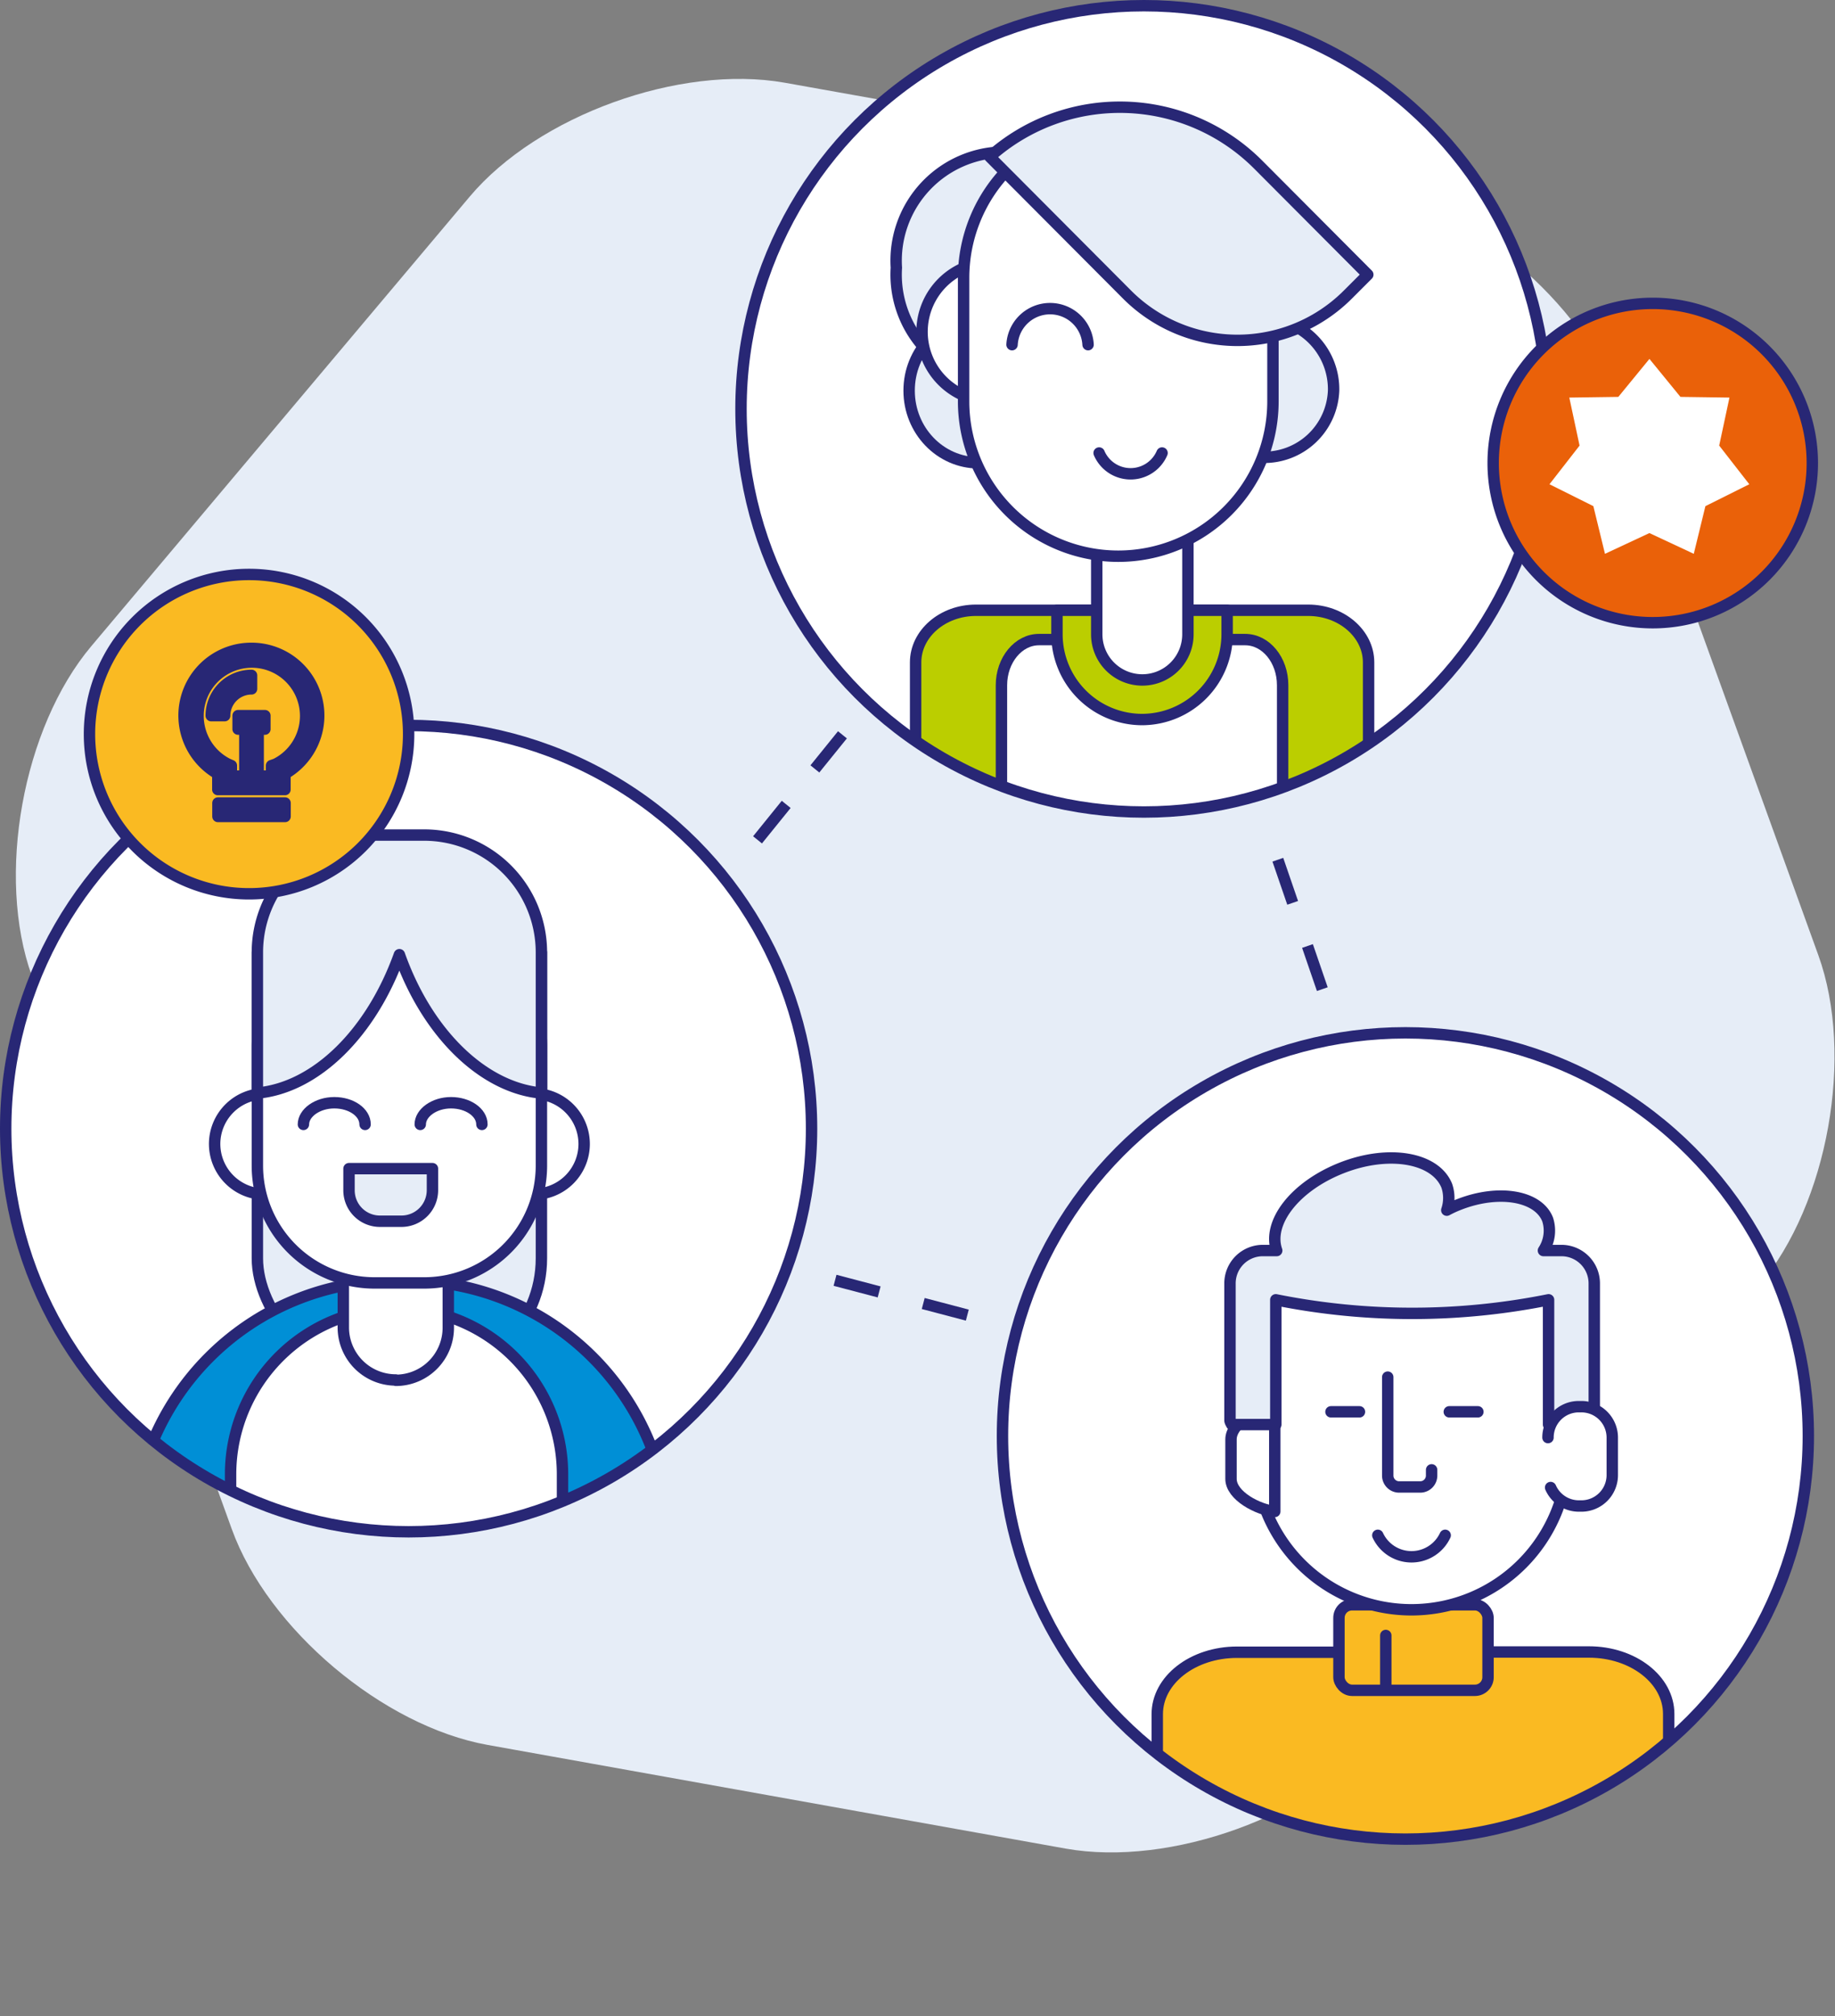 <svg xmlns="http://www.w3.org/2000/svg" xmlns:xlink="http://www.w3.org/1999/xlink" viewBox="0 0 160.99 176.78"><rect x="0" y="0" width="160.99" height="176.78" fill="#808080" stroke="none"/><defs><clipPath id="clip-path"><circle cx="35.85" cy="98.96" r="35.35" style="fill:none;stroke:#282775;stroke-linecap:round;stroke-linejoin:round"/></clipPath><clipPath id="clip-path-2"><circle cx="100.36" cy="35.85" r="35.35" style="fill:none;stroke:#282775;stroke-linecap:round;stroke-linejoin:round"/></clipPath><clipPath id="clip-path-3"><circle cx="123.3" cy="125.91" r="35.35" style="fill:none;stroke:#282775;stroke-linecap:round;stroke-linejoin:round"/></clipPath></defs><title>SVG-FPH-membership-connected</title><g id="Layer_2" data-name="Layer 2"><g id="Layer_4" data-name="Layer 4"><path d="M2.8,85.59C-.37,76.82,2,63.8,8,56.67L41.2,17.25c6-7.13,18.45-11.62,27.63-10l50.75,9.06C128.77,18,138.87,26.5,142,35.27l17.53,48.49c3.17,8.77.84,21.78-5.17,28.92l-33.23,39.41c-6,7.14-18.45,11.63-27.63,10L42.79,153c-9.18-1.64-19.29-10.16-22.46-18.94Z" style="fill:#e6edf7"/><line x1="116.01" y1="86.73" x2="111.38" y2="73.26" style="fill:none;stroke:#282775;stroke-linejoin:bevel;stroke-dasharray:4"/><circle cx="35.85" cy="98.96" r="35.35" style="fill:#fff"/><g style="clip-path:url(#clip-path)"><rect x="22.58" y="81.34" width="24.92" height="39.28" rx="10.29" ry="10.29" style="fill:#e6edf7;stroke:#282775;stroke-linecap:round;stroke-linejoin:round"/><path d="M35.8,112.29v14.43a8.49,8.49,0,0,1,8.48,8.49v19.53H58.71V135.21A22.94,22.94,0,0,0,35.8,112.29Z" style="fill:#008fd6;stroke:#282775;stroke-linecap:round;stroke-linejoin:round"/><path d="M11.64,135.21v19.53H26.07V135.21a8.49,8.49,0,0,1,8.48-8.49V112.29A22.94,22.94,0,0,0,11.64,135.21Z" style="fill:#008fd6;stroke:#282775;stroke-linecap:round;stroke-linejoin:round"/><path d="M49.35,154.74V129.27a14.56,14.56,0,0,0-29.12,0v25.47" style="fill:#fff;stroke:#282775;stroke-linecap:round;stroke-linejoin:round"/><path d="M51.25,100.3a4.41,4.41,0,0,1-4.41,4.41H23.24a4.41,4.41,0,0,1-4.41-4.41h0a4.41,4.41,0,0,1,4.41-4.4h23.6a4.41,4.41,0,0,1,4.41,4.4Z" style="fill:#fff;stroke:#282775;stroke-linecap:round;stroke-linejoin:round"/><path d="M34.73,121a4.61,4.61,0,0,1-4.61-4.61V91.77a4.6,4.6,0,0,1,4.61-4.6h0a4.6,4.6,0,0,1,4.6,4.6v24.65a4.61,4.61,0,0,1-4.6,4.61Z" style="fill:#fff;stroke:#282775;stroke-linecap:round;stroke-linejoin:round"/><path d="M47.5,83.51V102.2a10.29,10.29,0,0,1-10.29,10.29H32.87A10.29,10.29,0,0,1,22.58,102.2V83.51" style="fill:#fff;stroke:#282775;stroke-linecap:round;stroke-linejoin:round"/><path d="M37.21,73.22H32.87A10.29,10.29,0,0,0,22.58,83.51V95.84c5.14-.47,10-5.27,12.46-12.13,2.43,6.86,7.32,11.66,12.46,12.13V83.51A10.29,10.29,0,0,0,37.21,73.22Z" style="fill:#e6edf7;stroke:#282775;stroke-linecap:round;stroke-linejoin:round"/><path d="M26.62,98.59c0-1,1.21-1.9,2.71-1.9s2.7.85,2.7,1.9" style="fill:#fff;stroke:#282775;stroke-linecap:round;stroke-linejoin:round"/><path d="M36.87,98.59c0-1,1.21-1.9,2.7-1.9s2.71.85,2.71,1.9" style="fill:#fff;stroke:#282775;stroke-linecap:round;stroke-linejoin:round"/><path d="M30.62,102.47v1.9a2.71,2.71,0,0,0,2.71,2.71h1.9a2.72,2.72,0,0,0,2.71-2.71v-1.9Z" style="fill:#e6edf7;stroke:#282775;stroke-linecap:round;stroke-linejoin:round"/></g><circle cx="35.85" cy="98.96" r="35.35" style="fill:none;stroke:#282775;stroke-linecap:round;stroke-linejoin:round"/><circle cx="100.36" cy="35.85" r="35.35" style="fill:#fff"/><g style="clip-path:url(#clip-path-2)"><path d="M80.33,85.87V58.08c0-2.52,2.37-4.57,5.29-4.57h29.15c2.92,0,5.3,2.05,5.3,4.57V85.87" style="fill:#bbce00;stroke:#282775;stroke-linecap:round;stroke-linejoin:round"/><path d="M87.86,85.87V60.08c0-2.2,1.48-4,3.29-4h18.09c1.82,0,3.29,1.79,3.29,4V85.87" style="fill:#fff;stroke:#282775;stroke-linecap:round;stroke-linejoin:round"/><path d="M100.2,63.09a7.48,7.48,0,0,0,7.46-7.47V53.51H92.73v2.11A7.48,7.48,0,0,0,100.2,63.09Z" style="fill:#bbce00;stroke:#282775;stroke-linecap:round;stroke-linejoin:round"/><path d="M104.22,55.62a4,4,0,0,1-4,4h0a4,4,0,0,1-4-4V42.76a4,4,0,0,1,4-4h0a4,4,0,0,1,4,4Z" style="fill:#fff;stroke:#282775;stroke-linecap:round;stroke-linejoin:round"/><path d="M97.64,23.47a9.52,9.52,0,1,1-19,0,9.52,9.52,0,1,1,19,0Z" style="fill:#e6edf7;stroke:#282775;stroke-linecap:round;stroke-linejoin:round"/><ellipse cx="85.85" cy="34.25" rx="6.09" ry="6.33" style="fill:#e6edf7;stroke:#282775;stroke-linecap:round;stroke-linejoin:round"/><path d="M93.07,29.31A6.09,6.09,0,1,1,87,23,6.21,6.21,0,0,1,93.07,29.31Z" style="fill:#fff;stroke:#282775;stroke-linecap:round;stroke-linejoin:round"/><path d="M117,34.25A6.09,6.09,0,1,1,111,27.92,6.21,6.21,0,0,1,117,34.25Z" style="fill:#e6edf7;stroke:#282775;stroke-linecap:round;stroke-linejoin:round"/><path d="M111.68,35.2A13.58,13.58,0,0,1,98.11,48.77h0A13.58,13.58,0,0,1,84.54,35.2V24.35A13.58,13.58,0,0,1,98.11,10.78h0a13.58,13.58,0,0,1,13.57,13.57Z" style="fill:#fff;stroke:#282775;stroke-linecap:round;stroke-linejoin:round"/><path d="M110.37,14.42,120,24.08l-1.75,1.75a13.69,13.69,0,0,1-19.37,0L86.84,13.75A17.14,17.14,0,0,1,110.37,14.42Z" style="fill:#e6edf7;stroke:#282775;stroke-linecap:round;stroke-linejoin:round"/><path d="M88.79,30.22a3.34,3.34,0,0,1,6.67,0" style="fill:#fff;stroke:#282775;stroke-linecap:round;stroke-linejoin:round"/></g><circle cx="100.36" cy="35.85" r="35.35" style="fill:none;stroke:#282775;stroke-linecap:round;stroke-linejoin:round"/><circle cx="123.3" cy="125.91" r="35.35" style="fill:#fff"/><g style="clip-path:url(#clip-path-3)"><path d="M146.4,176.28v-26c0-3-3.13-5.43-7-5.43h-10c0-.14,0-.27,0-.41V132.63c0-2.55-2.36-4.61-5.27-4.61h-.33c-2.91,0-5.27,2.06-5.27,4.61v11.83c0,.14,0,.27,0,.41h-10c-3.88,0-7,2.43-7,5.43v26" style="fill:#faba22;stroke:#282775;stroke-linecap:round;stroke-linejoin:round"/><rect x="117.47" y="140.71" width="13.08" height="7.5" rx="1.15" ry="1.15" style="fill:#faba22;stroke:#282775;stroke-linecap:round;stroke-linejoin:round"/><path d="M137.55,127.43a13.72,13.72,0,0,1-13.72,13.72h0a13.71,13.71,0,0,1-13.71-13.72v-7.51a13.71,13.71,0,0,1,13.71-13.72h0a13.72,13.72,0,0,1,13.72,13.72Z" style="fill:#fff;stroke:#282775;stroke-linecap:round;stroke-linejoin:round"/><path d="M111.84,123.34c-1.46.15-3.84,1.37-3.84,2.87v3.46c0,1.49,2.38,2.71,3.84,2.86Z" style="fill:#fff;stroke:#282775;stroke-linecap:round;stroke-linejoin:round"/><line x1="116.77" y1="123.79" x2="119.27" y2="123.79" style="fill:#fff;stroke:#282775;stroke-linecap:round;stroke-linejoin:round"/><line x1="127.15" y1="123.79" x2="129.66" y2="123.79" style="fill:#fff;stroke:#282775;stroke-linecap:round;stroke-linejoin:round"/><path d="M120.88,134.62a3.26,3.26,0,0,0,5.91,0" style="fill:#fff;stroke:#282775;stroke-linecap:round;stroke-linejoin:round"/><path d="M137,109.65h-1.59a3.17,3.17,0,0,0,.37-2.72c-.81-2.08-4.27-2.68-7.74-1.33a9.39,9.39,0,0,0-1.11.51,3.33,3.33,0,0,0,0-2.14c-1-2.47-5.07-3.18-9.18-1.58s-6.6,4.8-5.74,7.26h-1.22a2.88,2.88,0,0,0-2.88,2.89v12c0,.12.09.25.15.37h3.87v-10.5c0-.15,0-.29,0-.44a60.75,60.75,0,0,0,23.93,0c0,.15,0,.29,0,.44v10.5h3.87c.05-.12.1-.25.14-.37v-12A2.88,2.88,0,0,0,137,109.65Z" style="fill:#e6edf7;stroke:#282775;stroke-linecap:round;stroke-linejoin:round"/><path d="M121.75,120.75v8.63a1,1,0,0,0,1,1h1.85a1,1,0,0,0,1-1v-.5" style="fill:#fff;stroke:#282775;stroke-linecap:round;stroke-linejoin:round"/><line x1="121.58" y1="147.82" x2="121.58" y2="143.4" style="fill:#fff;stroke:#282775;stroke-linecap:round;stroke-linejoin:round"/><path d="M135.81,126.05a2.7,2.7,0,0,1,2.7-2.71h.23a2.71,2.71,0,0,1,2.71,2.71v3.29a2.71,2.71,0,0,1-2.71,2.71h-.23a2.71,2.71,0,0,1-2.47-1.62" style="fill:#fff;stroke:#282775;stroke-linecap:round;stroke-linejoin:round"/></g><circle cx="123.3" cy="125.91" r="35.35" style="fill:none;stroke:#282775;stroke-linecap:round;stroke-linejoin:round"/><line x1="66.46" y1="73.64" x2="73.91" y2="64.43" style="fill:none;stroke:#282775;stroke-linejoin:bevel;stroke-dasharray:4"/><line x1="73.26" y1="112.26" x2="86.95" y2="115.86" style="fill:none;stroke:#282775;stroke-linejoin:bevel;stroke-dasharray:4"/><path d="M35.85,64.37a14,14,0,1,1-14-14A14,14,0,0,1,35.85,64.37Z" style="fill:#faba22;stroke:#282775"/><path d="M25,67.85a5.89,5.89,0,0,0-2.94-11,5.89,5.89,0,0,0-2.95,11v1.38H25Zm-1.18-.72v.92H22.65V63.93h.59V62.75H20.89v1.18h.59v4.12H20.3v-.92L20,67a4.72,4.72,0,1,1,4.19,0Z" style="fill:#282775;stroke:#282775;stroke-linecap:round;stroke-linejoin:round"/><rect x="19.12" y="70.41" width="5.89" height="1.18" style="fill:#282775;stroke:#282775;stroke-linecap:round;stroke-linejoin:round"/><path d="M18.53,62.75h1.18a2.36,2.36,0,0,1,2.36-2.35V59.22A3.54,3.54,0,0,0,18.53,62.75Z" style="fill:#282775;stroke:#282775;stroke-linecap:round;stroke-linejoin:round"/><path d="M159,40.6a14,14,0,1,1-14-14A14,14,0,0,1,159,40.6Z" style="fill:#ea6109;stroke:#282775"/><polygon points="144.71 31.47 147.43 34.8 151.73 34.86 150.83 39.07 153.47 42.46 149.62 44.38 148.6 48.56 144.71 46.74 140.81 48.56 139.79 44.38 135.94 42.46 138.58 39.07 137.68 34.86 141.98 34.8 144.71 31.47" style="fill:#fff"/><path d="M96.43,39.72a3,3,0,0,0,5.52,0" style="fill:#fff;stroke:#282775;stroke-linecap:round;stroke-linejoin:round"/></g></g></svg>